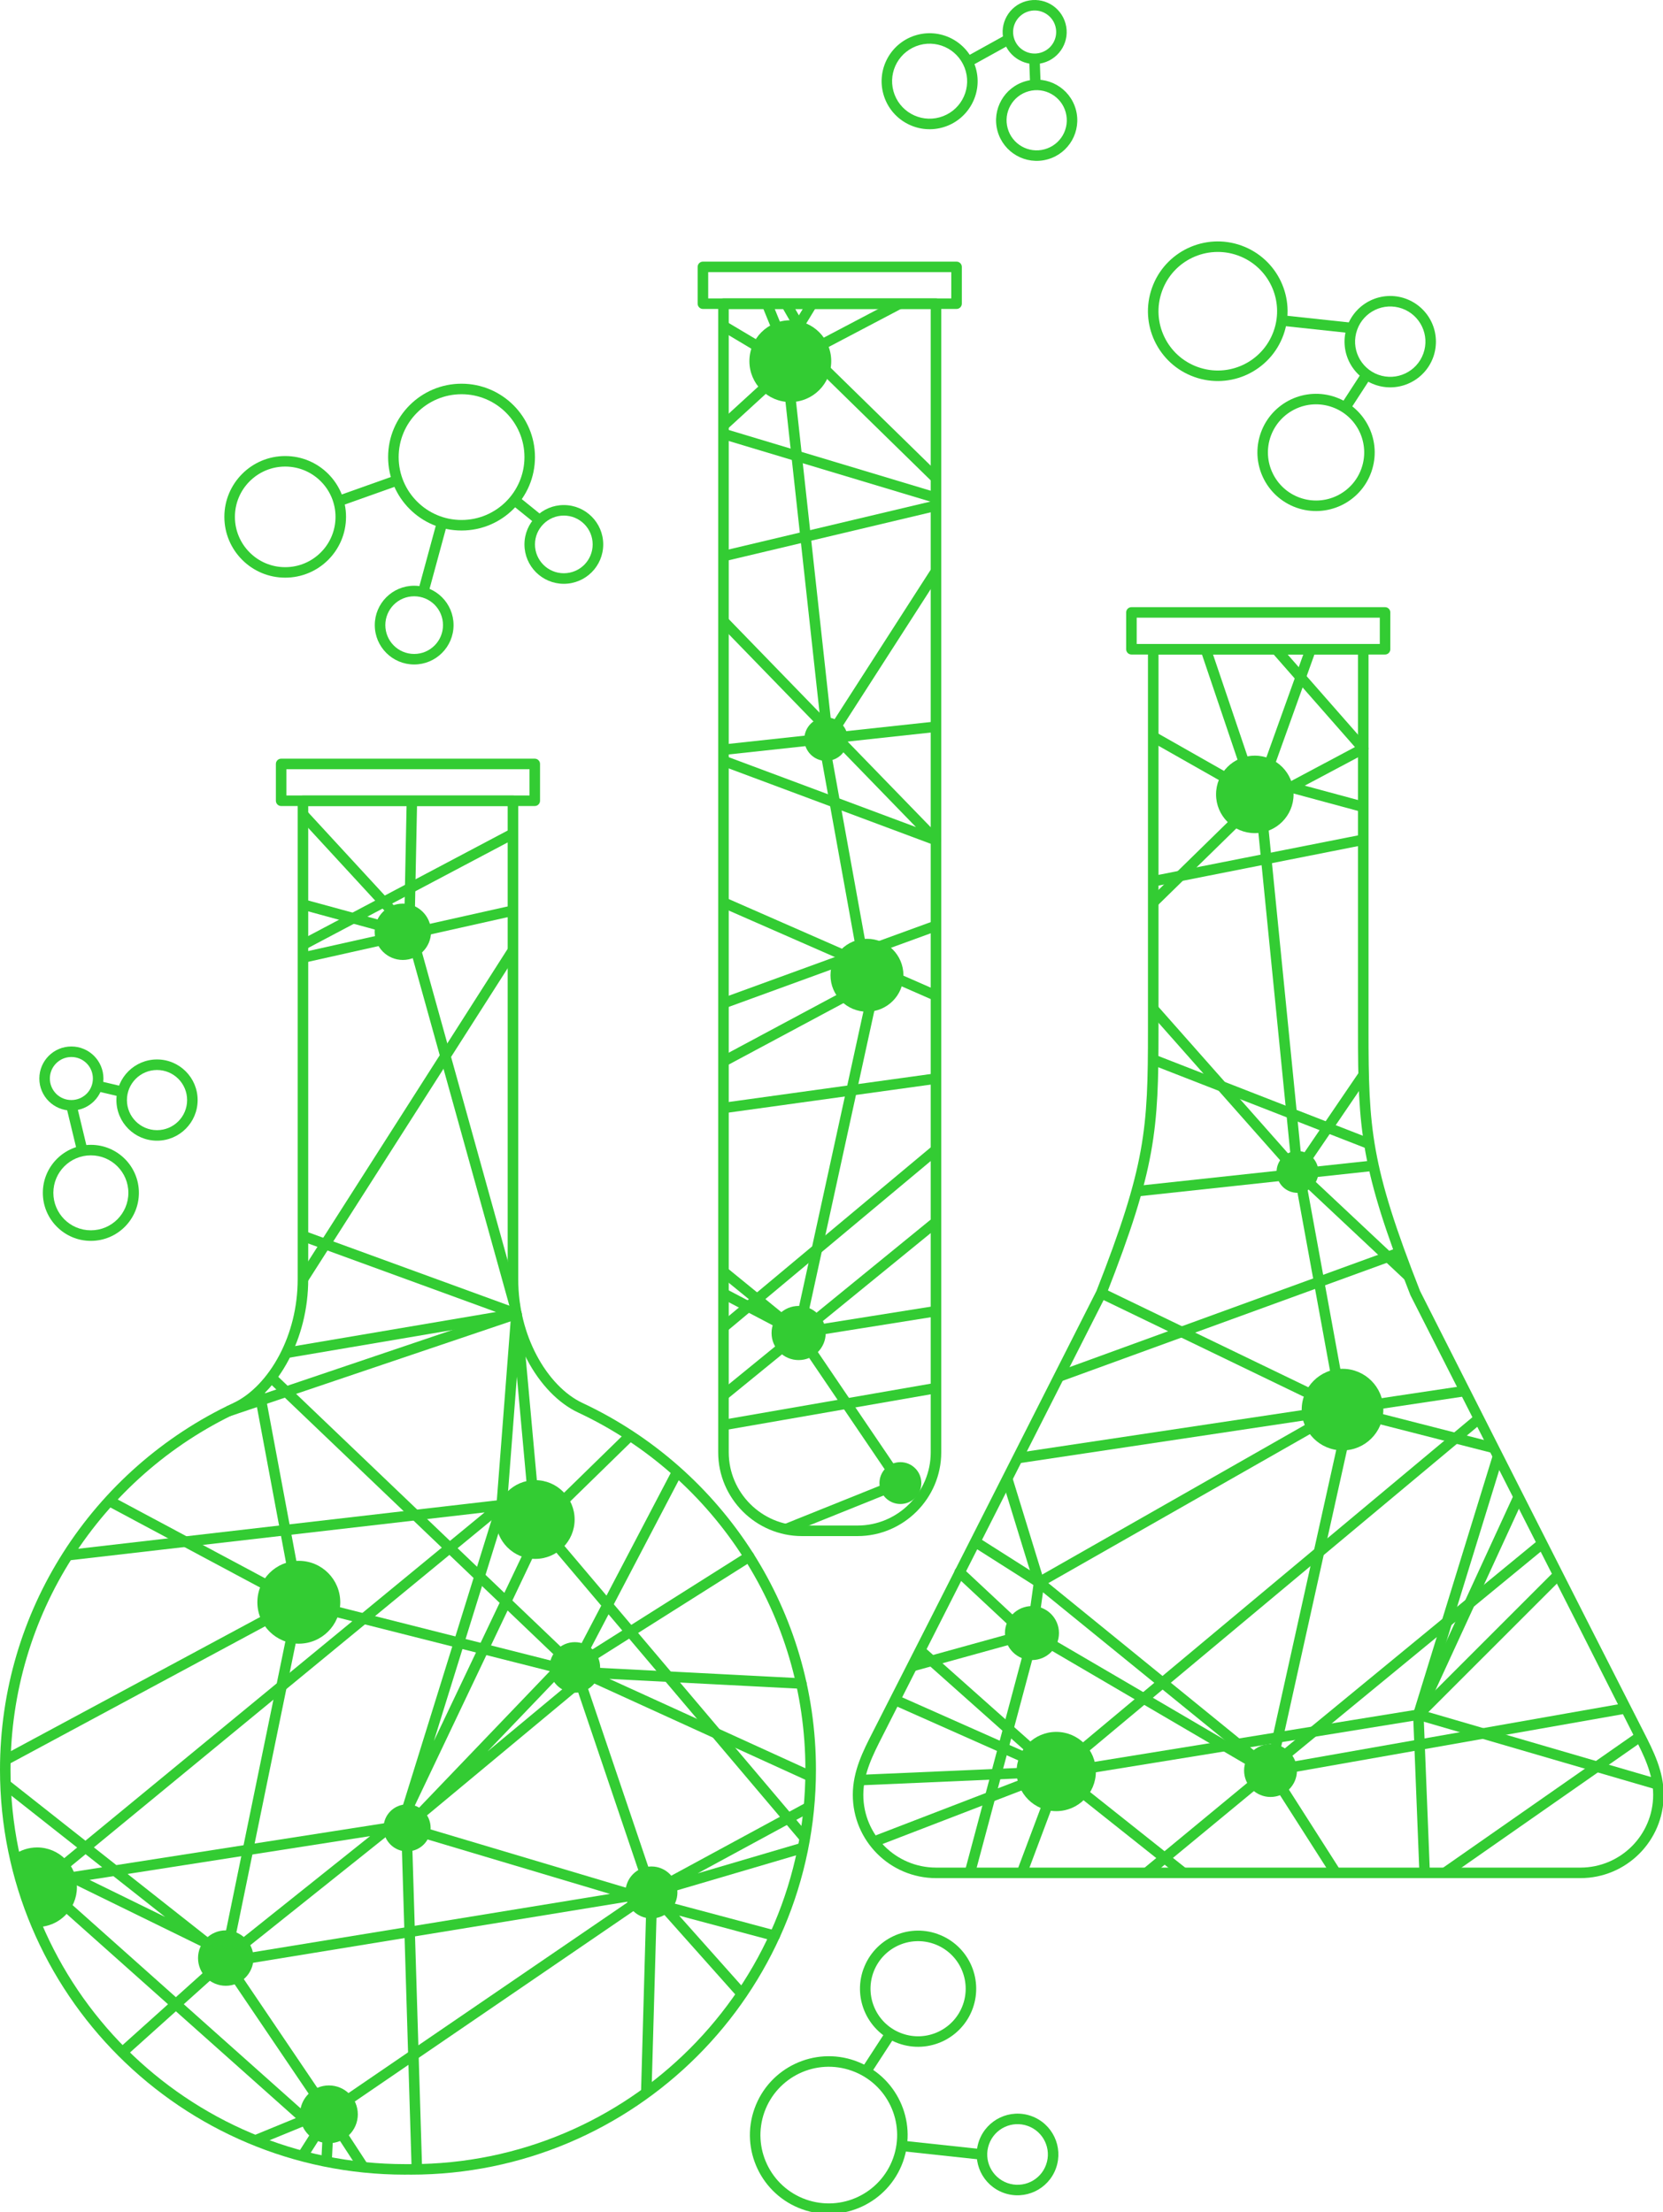 <svg width="509" height="677" viewBox="0 0 509 677" fill="none" xmlns="http://www.w3.org/2000/svg" xmlns:xlink="http://www.w3.org/1999/xlink">
	<desc>
			Created with Pixso.
	</desc>
	<defs>
		<clipPath id="clip22_385">
			<rect id="пробирки зеленые" width="509" height="677" fill="white" fill-opacity="0"/>
		</clipPath>
	</defs>
	<g clip-path="url(#clip22_385)">
		<path id="path" d="M27.81 350.37C31.87 350.37 35.54 352.01 38.21 354.67C40.87 357.33 42.51 361.01 42.51 365.06C42.51 369.12 40.86 372.79 38.21 375.45C35.54 378.12 31.87 379.76 27.81 379.76C23.75 379.76 20.08 378.12 17.42 375.45C14.75 372.79 13.11 369.12 13.11 365.06C13.11 361.01 14.75 357.34 17.42 354.67C20.07 352.01 23.75 350.37 27.81 350.37ZM35.93 356.95C33.85 354.87 30.98 353.59 27.81 353.59C24.64 353.59 21.77 354.87 19.69 356.95C17.62 359.02 16.33 361.89 16.33 365.06C16.33 368.23 17.62 371.09 19.69 373.17C21.77 375.25 24.64 376.53 27.81 376.53C30.98 376.53 33.85 375.25 35.93 373.17C38 371.09 39.29 368.23 39.29 365.06C39.29 361.89 38 359.02 35.93 356.95Z" fill="#33CC33" fill-opacity="1" fill-rule="nonzero"/>
		<path id="path" d="M48.06 324.24C51.49 324.24 54.6 325.63 56.85 327.88C59.1 330.13 60.49 333.24 60.49 336.67C60.49 340.1 59.1 343.21 56.85 345.46C54.6 347.71 51.49 349.1 48.06 349.1C44.63 349.1 41.52 347.71 39.27 345.46C37.02 343.21 35.63 340.1 35.63 336.67C35.63 333.24 37.02 330.13 39.27 327.88C41.52 325.63 44.63 324.24 48.06 324.24ZM54.57 330.16C52.91 328.5 50.6 327.47 48.06 327.47C45.52 327.47 43.21 328.5 41.55 330.16C39.88 331.83 38.85 334.13 38.85 336.67C38.85 339.22 39.88 341.52 41.55 343.18C43.21 344.85 45.52 345.88 48.06 345.88C50.6 345.88 52.91 344.85 54.57 343.18C56.24 341.52 57.27 339.22 57.27 336.67C57.27 334.13 56.24 331.83 54.57 330.16Z" fill="#33CC33" fill-opacity="1" fill-rule="nonzero"/>
		<path id="path" d="M21.85 320.27C24.55 320.27 27 321.37 28.78 323.14C30.55 324.92 31.66 327.37 31.66 330.08C31.66 332.78 30.56 335.23 28.78 337.01C27.01 338.78 24.55 339.88 21.85 339.88C19.14 339.88 16.69 338.78 14.91 337.01C13.14 335.24 12.04 332.78 12.04 330.08C12.04 327.37 13.14 324.92 14.91 323.14C16.68 321.37 19.14 320.27 21.85 320.27ZM26.51 325.42C25.31 324.23 23.67 323.49 21.85 323.49C20.03 323.49 18.38 324.23 17.19 325.42C16 326.61 15.26 328.26 15.26 330.08C15.26 331.9 16 333.54 17.18 334.74C18.37 335.93 20.02 336.66 21.85 336.66C23.67 336.66 25.31 335.93 26.51 334.74C27.7 333.55 28.43 331.9 28.43 330.08C28.43 328.26 27.7 326.61 26.51 325.42Z" fill="#33CC33" fill-opacity="1" fill-rule="nonzero"/>
		<path id="polygon" d="M23.41 337.9L26.77 351.87L23.65 352.61L20.28 338.64L23.41 337.9Z" fill="#33CC33" fill-opacity="1" fill-rule="nonzero"/>
		<path id="polygon" d="M30.1 330.76L37.9 332.6L37.16 335.73L29.37 333.89L30.1 330.76Z" fill="#33CC33" fill-opacity="1" fill-rule="nonzero"/>
		<path id="path" d="M298.69 20.94C299.78 24.85 299.17 28.83 297.31 32.1C295.46 35.37 292.36 37.94 288.45 39.02C284.54 40.1 280.56 39.49 277.29 37.64C274.01 35.79 271.45 32.68 270.37 28.77C269.29 24.87 269.9 20.89 271.75 17.62C273.6 14.35 276.71 11.78 280.62 10.7C284.53 9.62 288.51 10.23 291.78 12.08C295.05 13.94 297.61 17.03 298.69 20.94ZM294.52 30.51C295.97 27.96 296.44 24.86 295.6 21.8C294.75 18.75 292.75 16.31 290.19 14.86C287.64 13.42 284.53 12.94 281.48 13.78C278.43 14.63 275.99 16.63 274.54 19.18C273.09 21.74 272.62 24.85 273.46 27.9C274.3 30.95 276.31 33.38 278.86 34.83C281.42 36.28 284.53 36.75 287.58 35.91C290.64 35.06 293.07 33.07 294.52 30.51Z" fill="#33CC33" fill-opacity="1" fill-rule="nonzero"/>
		<path id="path" d="M329.28 33.5C330.19 36.8 329.68 40.17 328.11 42.94C326.54 45.7 323.92 47.87 320.61 48.78C317.3 49.7 313.93 49.18 311.17 47.62C308.4 46.05 306.24 43.43 305.32 40.12C304.4 36.81 304.92 33.44 306.49 30.68C308.05 27.92 310.68 25.75 313.99 24.83C317.29 23.92 320.66 24.43 323.43 26C326.2 27.57 328.36 30.19 329.28 33.5ZM325.32 41.35C326.48 39.3 326.86 36.81 326.18 34.35C325.5 31.9 323.9 29.96 321.84 28.79C319.79 27.63 317.3 27.25 314.84 27.93C312.39 28.61 310.45 30.21 309.28 32.27C308.12 34.31 307.74 36.81 308.42 39.26C309.09 41.71 310.7 43.65 312.75 44.82C314.8 45.98 317.3 46.36 319.75 45.68C322.2 45 324.15 43.4 325.32 41.35Z" fill="#33CC33" fill-opacity="1" fill-rule="nonzero"/>
		<path id="path" d="M326.13 7.2C326.85 9.81 326.44 12.46 325.21 14.63C323.97 16.81 321.9 18.52 319.29 19.24C316.68 19.97 314.03 19.56 311.85 18.32C309.66 17.08 307.95 15.02 307.23 12.41C306.51 9.8 306.92 7.14 308.16 4.96C309.39 2.78 311.46 1.08 314.07 0.35C316.68 -0.36 319.34 0.04 321.52 1.27C323.7 2.51 325.41 4.6 326.13 7.2ZM322.41 13.05C323.23 11.61 323.5 9.87 323.06 8.16C323.04 8.08 323.02 8.01 323 7.93C322.5 6.23 321.36 4.88 319.93 4.07C318.49 3.25 316.75 2.98 315.03 3.42C314.96 3.44 314.89 3.47 314.81 3.48C313.11 3.98 311.76 5.12 310.94 6.55C310.11 8.01 309.84 9.8 310.32 11.55C310.81 13.31 311.96 14.7 313.43 15.53C314.89 16.36 316.68 16.64 318.43 16.15C320.19 15.66 321.58 14.52 322.41 13.05Z" fill="#33CC33" fill-opacity="1" fill-rule="nonzero"/>
		<path id="polygon" d="M309.56 13.38L296.98 20.34L295.42 17.54L307.99 10.58L309.56 13.38Z" fill="#33CC33" fill-opacity="1" fill-rule="nonzero"/>
		<path id="polygon" d="M318.22 17.94L318.52 25.94L315.3 26.05L315 18.05L318.22 17.94Z" fill="#33CC33" fill-opacity="1" fill-rule="nonzero"/>
		<path id="path" d="M392.84 102.47C390.85 108.01 386.8 112.22 381.87 114.56C376.92 116.9 371.09 117.35 365.53 115.36C359.98 113.38 355.75 109.32 353.41 104.38C351.07 99.44 350.62 93.61 352.61 88.06C354.59 82.5 358.65 78.28 363.59 75.94C368.53 73.61 374.37 73.15 379.93 75.14C385.47 77.13 389.71 81.18 392.04 86.12C394.38 91.06 394.83 96.92 392.84 102.47ZM380.5 111.65C384.69 109.67 388.13 106.08 389.82 101.36C391.51 96.65 391.13 91.69 389.14 87.49C387.16 83.3 383.57 79.86 378.85 78.17C374.13 76.48 369.17 76.87 364.97 78.85C360.78 80.83 357.33 84.42 355.65 89.14C353.96 93.86 354.34 98.82 356.33 103.01C358.31 107.21 361.91 110.65 366.62 112.33C371.34 114.02 376.3 113.64 380.5 111.65Z" fill="#33CC33" fill-opacity="1" fill-rule="nonzero"/>
		<path id="path" d="M419.68 144.58C418 149.21 414.61 152.73 410.48 154.68C406.33 156.64 401.43 157.02 396.77 155.36C392.11 153.69 388.55 150.29 386.59 146.14C384.62 141.99 384.24 137.09 385.91 132.43C387.58 127.77 390.98 124.22 395.13 122.25C399.27 120.3 404.13 119.91 408.78 121.55L408.92 121.6C413.55 123.28 417.07 126.67 419.03 130.8C420.99 134.93 421.37 139.8 419.73 144.44L419.68 144.58ZM409.11 151.77C412.52 150.16 415.31 147.26 416.68 143.43C418.05 139.6 417.74 135.57 416.13 132.17C414.52 128.77 411.61 125.98 407.78 124.61C403.95 123.24 399.92 123.54 396.51 125.16C393.11 126.77 390.32 129.68 388.94 133.5C387.57 137.33 387.88 141.35 389.5 144.76C391.11 148.16 394.02 150.95 397.85 152.32C401.68 153.69 405.7 153.38 409.11 151.77Z" fill="#33CC33" fill-opacity="1" fill-rule="nonzero"/>
		<path id="path" d="M438.68 109.3C437.37 112.92 434.73 115.67 431.49 117.2C428.26 118.73 424.44 119.03 420.81 117.73C417.19 116.43 414.4 113.77 412.87 110.54C411.34 107.31 411.05 103.49 412.34 99.86C413.65 96.24 416.3 93.46 419.53 91.93C422.77 90.4 426.59 90.1 430.22 91.4C433.84 92.7 436.63 95.36 438.16 98.59C439.69 101.83 439.97 105.67 438.68 109.3ZM430.12 114.29C432.61 113.11 434.65 110.99 435.65 108.19C436.66 105.39 436.43 102.45 435.25 99.96C434.07 97.48 431.95 95.43 429.15 94.43C426.34 93.43 423.4 93.65 420.91 94.83C418.43 96.01 416.38 98.14 415.39 100.94C414.38 103.74 414.61 106.68 415.79 109.17C416.97 111.65 419.09 113.69 421.89 114.7C424.7 115.7 427.63 115.47 430.12 114.29Z" fill="#33CC33" fill-opacity="1" fill-rule="nonzero"/>
		<path id="polygon" d="M413.69 102L392.12 99.68L392.46 96.48L414.03 98.8L413.69 102Z" fill="#33CC33" fill-opacity="1" fill-rule="nonzero"/>
		<path id="polygon" d="M419.66 115.5L413.07 125.65L410.38 123.9L416.97 113.75L419.66 115.5Z" fill="#33CC33" fill-opacity="1" fill-rule="nonzero"/>
		<path id="path" d="M230.94 645.31C233.18 639.03 237.76 634.26 243.35 631.62C248.91 628.99 255.47 628.47 261.72 630.68L261.87 630.74C268.11 632.99 272.85 637.55 275.48 643.11C278.12 648.67 278.63 655.23 276.42 661.48L276.37 661.63C274.11 667.86 269.55 672.6 263.99 675.23C258.4 677.88 251.81 678.39 245.54 676.14C239.27 673.9 234.49 669.32 231.85 663.74C229.21 658.16 228.69 651.58 230.94 645.31ZM244.72 634.53C239.89 636.82 235.92 640.95 233.97 646.39C232.03 651.83 232.47 657.54 234.76 662.37C237.05 667.21 241.18 671.17 246.62 673.12C252.06 675.06 257.78 674.62 262.62 672.33C267.45 670.04 271.42 665.91 273.37 660.47C275.31 655.03 274.87 649.32 272.58 644.49C270.29 639.65 266.16 635.69 260.72 633.75C255.28 631.8 249.56 632.24 244.72 634.53Z" fill="#33CC33" fill-opacity="1" fill-rule="nonzero"/>
		<path id="path" d="M264.23 602.72L264.29 602.58C265.95 598 269.31 594.5 273.4 592.57C277.5 590.63 282.32 590.25 286.92 591.87L287.07 591.93C291.65 593.59 295.14 596.94 297.08 601.03C299.02 605.15 299.4 610 297.75 614.62C296.1 619.23 292.72 622.75 288.61 624.7C284.5 626.64 279.64 627.02 275.01 625.37C270.4 623.71 266.88 620.34 264.93 616.23C262.99 612.14 262.61 607.32 264.23 602.72ZM274.77 595.48C271.41 597.07 268.65 599.94 267.29 603.73C265.94 607.52 266.25 611.5 267.84 614.86C269.43 618.23 272.31 620.99 276.1 622.34C279.88 623.7 283.86 623.39 287.23 621.8C290.6 620.2 293.36 617.33 294.72 613.54C296.07 609.76 295.76 605.78 294.17 602.41C292.58 599.05 289.7 596.29 285.91 594.93C282.12 593.58 278.14 593.89 274.77 595.48Z" fill="#33CC33" fill-opacity="1" fill-rule="nonzero"/>
		<path id="path" d="M299.67 655.16C300.84 651.91 303.2 649.44 306.1 648.07C308.99 646.7 312.41 646.44 315.65 647.6C318.9 648.76 321.37 651.13 322.74 654.02C324.11 656.91 324.37 660.33 323.21 663.57C322.05 666.82 319.68 669.29 316.79 670.66C313.89 672.02 310.48 672.29 307.23 671.13C303.99 669.97 301.51 667.6 300.14 664.71C298.78 661.81 298.51 658.4 299.67 655.16ZM307.47 650.98C305.33 651.99 303.57 653.83 302.71 656.24C301.84 658.65 302.04 661.19 303.06 663.33C304.07 665.47 305.91 667.23 308.32 668.1C310.74 668.96 313.27 668.76 315.42 667.75C317.56 666.73 319.32 664.9 320.18 662.49C321.05 660.07 320.85 657.54 319.83 655.39C318.82 653.25 316.98 651.49 314.57 650.63C312.16 649.76 309.62 649.96 307.47 650.98Z" fill="#33CC33" fill-opacity="1" fill-rule="nonzero"/>
		<path id="polygon" d="M276.13 655.13L300.72 657.77L300.38 660.97L275.79 658.32L276.13 655.13Z" fill="#33CC33" fill-opacity="1" fill-rule="nonzero"/>
		<path id="polygon" d="M263.69 633.11L271.2 621.55L273.9 623.29L266.38 634.86L263.69 633.11Z" fill="#33CC33" fill-opacity="1" fill-rule="nonzero"/>
		<path id="path" d="M87.29 139.57C92.44 139.57 97.09 141.65 100.46 145.02C103.83 148.39 105.91 153.05 105.91 158.18C105.91 163.32 103.83 167.97 100.46 171.34C97.09 174.71 92.43 176.79 87.29 176.79C82.15 176.79 77.5 174.71 74.13 171.34C70.76 167.97 68.67 163.32 68.67 158.18C68.67 153.04 70.76 148.39 74.13 145.02C77.5 141.65 82.15 139.57 87.29 139.57ZM98.18 147.3C95.4 144.52 91.55 142.79 87.29 142.79C83.04 142.79 79.19 144.52 76.41 147.3C73.62 150.08 71.9 153.93 71.9 158.19C71.9 162.44 73.62 166.28 76.41 169.07C79.19 171.86 83.04 173.58 87.29 173.58C91.55 173.58 95.39 171.86 98.18 169.07C100.97 166.29 102.69 162.44 102.69 158.19C102.69 153.93 100.97 150.09 98.18 147.3Z" fill="#33CC33" fill-opacity="1" fill-rule="nonzero"/>
		<path id="path" d="M126.77 179.26C130.09 179.26 133.11 180.61 135.29 182.79C137.47 184.97 138.82 187.99 138.82 191.31C138.82 194.64 137.47 197.65 135.29 199.83C133.11 202.01 130.09 203.36 126.77 203.36C123.44 203.36 120.42 202.01 118.24 199.83C116.06 197.65 114.71 194.64 114.71 191.31C114.71 187.99 116.06 184.97 118.24 182.79C120.42 180.61 123.44 179.26 126.77 179.26ZM133.01 185.07C131.41 183.48 129.2 182.49 126.77 182.49C124.33 182.49 122.12 183.48 120.52 185.07C118.93 186.67 117.94 188.88 117.94 191.31C117.94 193.75 118.93 195.96 120.52 197.55C122.12 199.15 124.33 200.14 126.77 200.14C129.21 200.14 131.41 199.15 133.01 197.55C134.61 195.96 135.59 193.75 135.59 191.31C135.59 188.88 134.61 186.67 133.01 185.07Z" fill="#33CC33" fill-opacity="1" fill-rule="nonzero"/>
		<path id="path" d="M172.57 154.57C175.9 154.57 178.91 155.92 181.1 158.1C183.28 160.28 184.63 163.29 184.63 166.62C184.63 169.95 183.28 172.96 181.1 175.14C178.91 177.32 175.9 178.67 172.57 178.67C169.25 178.67 166.23 177.32 164.05 175.14C161.87 172.96 160.52 169.94 160.52 166.62C160.52 163.29 161.87 160.28 164.05 158.1C166.23 155.92 169.25 154.57 172.57 154.57ZM178.82 160.38C177.22 158.78 175.01 157.79 172.57 157.79C170.14 157.79 167.92 158.78 166.33 160.38C164.73 161.97 163.74 164.18 163.74 166.62C163.74 169.05 164.73 171.26 166.33 172.86C167.92 174.45 170.14 175.44 172.57 175.44C175.01 175.44 177.22 174.45 178.82 172.86C180.41 171.26 181.4 169.05 181.4 166.62C181.4 164.18 180.41 161.97 178.82 160.38Z" fill="#33CC33" fill-opacity="1" fill-rule="nonzero"/>
		<path id="path" d="M141.27 117.43C147.47 117.43 153.09 119.95 157.16 124.01C161.23 128.08 163.74 133.69 163.74 139.89C163.74 146.1 161.23 151.72 157.16 155.78C153.09 159.85 147.47 162.36 141.27 162.36C135.06 162.36 129.44 159.85 125.38 155.78C121.31 151.72 118.79 146.1 118.79 139.89C118.79 133.69 121.31 128.08 125.38 124.01C129.44 119.95 135.06 117.43 141.27 117.43ZM154.88 126.29C151.4 122.81 146.58 120.65 141.27 120.65C135.95 120.65 131.14 122.81 127.66 126.29C124.17 129.77 122.02 134.58 122.02 139.89C122.02 145.21 124.17 150.02 127.66 153.5C131.14 156.98 135.95 159.14 141.27 159.14C146.58 159.14 151.4 156.98 154.88 153.5C158.36 150.02 160.52 145.21 160.52 139.89C160.52 134.58 158.36 129.77 154.88 126.29Z" fill="#33CC33" fill-opacity="1" fill-rule="nonzero"/>
		<path id="polygon" d="M122.18 148.49L104.15 154.9L103.08 151.87L121.11 145.46L122.18 148.49Z" fill="#33CC33" fill-opacity="1" fill-rule="nonzero"/>
		<path id="polygon" d="M136.88 160.31L131.08 181.66L127.97 180.82L133.77 159.47L136.88 160.31Z" fill="#33CC33" fill-opacity="1" fill-rule="nonzero"/>
		<path id="polygon" d="M158.49 151.77L166.19 158L164.16 160.5L156.46 154.28L158.49 151.77Z" fill="#33CC33" fill-opacity="1" fill-rule="nonzero"/>
		<path id="path" d="M124.87 665.52L124.5 665.53C124.15 665.53 124.13 665.54 123.96 665.54C89.73 665.54 58.74 651.68 36.3 629.25C13.87 606.83 0 575.85 0 541.63C0 517.21 7.07 494.43 19.28 475.24C31.89 455.42 49.99 439.43 71.43 429.38C76.78 426.88 81.89 421.63 85.57 414.6C88.96 408.13 91.11 400.18 91.11 391.5L91.11 245.07C91.11 244.18 91.84 243.46 92.73 243.46L157 243.46C157.89 243.46 158.62 244.18 158.62 245.07L158.62 391.5C158.62 400.18 160.77 408.13 164.16 414.6C167.84 421.63 172.95 426.88 178.3 429.38C199.74 439.43 217.84 455.42 230.45 475.24C242.66 494.43 249.74 517.21 249.74 541.63C249.74 575.85 235.86 606.83 213.43 629.25C190.99 651.67 160 665.54 125.77 665.54C125.6 665.54 125.58 665.54 125.23 665.53L124.87 665.52ZM124.46 662.32C124.89 662.31 125.33 662.32 125.76 662.32C159.11 662.32 189.29 648.81 211.14 626.97C232.99 605.13 246.51 574.96 246.51 541.63C246.51 517.83 239.62 495.64 227.72 476.96C215.43 457.64 197.81 442.06 176.93 432.29C170.97 429.49 165.32 423.73 161.31 416.08C157.69 409.17 155.39 400.7 155.39 391.49L155.39 246.67L94.34 246.67L94.34 391.49C94.34 400.7 92.03 409.17 88.41 416.08C84.4 423.73 78.76 429.49 72.79 432.29C51.91 442.06 34.29 457.64 22 476.96C10.11 495.64 3.22 517.83 3.22 541.63C3.22 574.96 16.74 605.13 38.59 626.97C60.44 648.81 90.62 662.32 123.97 662.32L124.46 662.32Z" fill="#33CC33" fill-opacity="1" fill-rule="nonzero"/>
		<path id="path" d="M11.45 589.75C8.42 582.68 6.04 575.27 4.38 567.59C6.36 566.21 8.76 565.4 11.36 565.4C18.09 565.4 23.54 570.85 23.54 577.57C23.54 584.26 18.13 589.7 11.45 589.75Z" fill="#33CC33" fill-opacity="1" fill-rule="evenodd"/>
		<path id="path" d="M86.05 232.19L163.68 232.19C164.57 232.19 165.29 232.91 165.29 233.8L165.29 245.07C165.29 245.95 164.57 246.68 163.68 246.68L86.05 246.68C85.16 246.68 84.44 245.95 84.44 245.07L84.44 233.8C84.44 232.91 85.16 232.19 86.05 232.19ZM162.07 235.41L87.66 235.41L87.66 243.45L162.07 243.45L162.07 235.41Z" fill="#33CC33" fill-opacity="1" fill-rule="nonzero"/>
		<ellipse id="circle" cx="91.459" cy="490.361" rx="12.684" ry="12.678" fill="#33CC33" fill-opacity="1"/>
		<ellipse id="circle" cx="163.822" cy="465.043" rx="12.056" ry="12.05" fill="#33CC33" fill-opacity="1"/>
		<ellipse id="circle" cx="175.941" cy="510.311" rx="7.742" ry="7.739" fill="#33CC33" fill-opacity="1"/>
		<ellipse id="circle" cx="124.595" cy="559.41" rx="7.207" ry="7.203" fill="#33CC33" fill-opacity="1"/>
		<ellipse id="circle" cx="199.385" cy="579.174" rx="7.954" ry="7.95" fill="#33CC33" fill-opacity="1"/>
		<ellipse id="circle" cx="69.097" cy="599.257" rx="8.484" ry="8.48" fill="#33CC33" fill-opacity="1"/>
		<ellipse id="circle" cx="100.67" cy="647.079" rx="8.848" ry="8.844" fill="#33CC33" fill-opacity="1"/>
		<ellipse id="circle" cx="123.302" cy="285.168" rx="8.627" ry="8.623" fill="#33CC33" fill-opacity="1"/>
		<path id="polygon" d="M93.91 248.17L120.9 277.46L118.53 279.64L91.54 250.34L93.91 248.17Z" fill="#33CC33" fill-opacity="1" fill-rule="nonzero"/>
		<path id="path" d="M127.67 245.09L126.9 283.34L159.23 399.59L156.14 400.44L123.75 283.97C123.71 283.82 123.69 283.67 123.7 283.51L124.47 245.03L127.67 245.09Z" fill="#33CC33" fill-opacity="1" fill-rule="nonzero"/>
		<path id="polygon" d="M157.75 256.57L93.48 290.56L91.98 287.72L156.25 253.72L157.75 256.57Z" fill="#33CC33" fill-opacity="1" fill-rule="nonzero"/>
		<path id="polygon" d="M93.15 275.27L116.46 281.63L115.61 284.73L92.3 278.36L93.15 275.27Z" fill="#33CC33" fill-opacity="1" fill-rule="nonzero"/>
		<path id="polygon" d="M92.38 291.5L156.66 277.12L157.35 280.25L93.08 294.64L92.38 291.5Z" fill="#33CC33" fill-opacity="1" fill-rule="nonzero"/>
		<path id="polygon" d="M158.35 291.69L94.08 392.35L91.38 390.63L155.65 289.97L158.35 291.69Z" fill="#33CC33" fill-opacity="1" fill-rule="nonzero"/>
		<path id="path" d="M93.28 376.75L158.62 400.59C159.45 400.89 159.88 401.81 159.58 402.64C159.41 403.12 159.03 403.46 158.58 403.62L70.41 433.42L69.38 430.38L153.22 402.04L92.18 379.77L93.28 376.75Z" fill="#33CC33" fill-opacity="1" fill-rule="nonzero"/>
		<path id="path" d="M87.39 412.45L157.8 400.51C158.68 400.36 159.51 400.96 159.66 401.83C159.68 401.96 159.68 402.09 159.68 402.22L155.17 460.75L151.96 460.51L156.31 404.02L87.92 415.62L87.39 412.45Z" fill="#33CC33" fill-opacity="1" fill-rule="nonzero"/>
		<path id="polygon" d="M159.67 401.96L164.39 453.78L161.19 454.07L156.47 402.25L159.67 401.96Z" fill="#33CC33" fill-opacity="1" fill-rule="nonzero"/>
		<path id="path" d="M18.96 569.25L148.33 462.86L20.9 477.57L20.54 474.38L153.38 459.03C153.9 458.98 154.44 459.18 154.8 459.61C155.37 460.29 155.27 461.31 154.58 461.87L21.01 571.73L18.96 569.25Z" fill="#33CC33" fill-opacity="1" fill-rule="nonzero"/>
		<path id="polygon" d="M34.2 457.94L82.36 483.68L80.85 486.52L32.69 460.77L34.2 457.94Z" fill="#33CC33" fill-opacity="1" fill-rule="nonzero"/>
		<path id="polygon" d="M80.94 425.42L90.97 479.09L87.81 479.68L77.78 426.01L80.94 425.42Z" fill="#33CC33" fill-opacity="1" fill-rule="nonzero"/>
		<path id="polygon" d="M0.88 537.24L80.85 494.22L82.38 497.05L2.4 540.07L0.88 537.24Z" fill="#33CC33" fill-opacity="1" fill-rule="nonzero"/>
		<path id="path" d="M2.68 544.83L35.61 570.8L118.76 557.82C119.64 557.68 120.46 558.28 120.6 559.16C120.69 559.75 120.44 560.31 120.01 560.66L75.83 595.94L73.83 593.43L113.28 561.93L39.05 573.52L64.33 593.46C65.02 594.01 65.14 595.02 64.59 595.72C64.11 596.32 63.29 596.49 62.63 596.16L21.4 575.98C20.6 575.59 20.27 574.63 20.66 573.84C20.9 573.34 21.36 573.04 21.86 572.96L31.28 571.48L0.69 547.35L2.68 544.83ZM50.54 586.67L34.72 574.19L27.39 575.33L50.54 586.67Z" fill="#33CC33" fill-opacity="1" fill-rule="nonzero"/>
		<path id="polygon" d="M64.93 605.58L38.52 629.3L36.37 626.91L62.78 603.19L64.93 605.58Z" fill="#33CC33" fill-opacity="1" fill-rule="nonzero"/>
		<path id="path" d="M21.7 582.59L94.59 647.55C95.26 648.13 95.32 649.15 94.73 649.82C94.53 650.03 94.29 650.19 94.04 650.28L78.75 656.55L77.53 653.58L90.54 648.24L19.56 585L21.7 582.59Z" fill="#33CC33" fill-opacity="1" fill-rule="nonzero"/>
		<path id="path" d="M91.19 659L99.31 646.22C99.78 645.47 100.77 645.24 101.53 645.72C102.03 646.04 102.3 646.59 102.27 647.15L101.55 661.65L98.34 661.5L98.76 653.08L93.91 660.72L91.19 659Z" fill="#33CC33" fill-opacity="1" fill-rule="nonzero"/>
		<path id="polygon" d="M102.01 646.2L112.58 662.4L109.89 664.15L99.32 647.95L102.01 646.2Z" fill="#33CC33" fill-opacity="1" fill-rule="nonzero"/>
		<path id="polygon" d="M73.99 604.76L97.89 640.1L95.23 641.89L71.32 606.56L73.99 604.76Z" fill="#33CC33" fill-opacity="1" fill-rule="nonzero"/>
		<path id="polygon" d="M105.59 641.3L193.86 580.99L195.68 583.64L107.41 643.96L105.59 641.3Z" fill="#33CC33" fill-opacity="1" fill-rule="nonzero"/>
		<path id="polygon" d="M200.99 584.79L199.41 640.54L196.2 640.45L197.77 584.7L200.99 584.79Z" fill="#33CC33" fill-opacity="1" fill-rule="nonzero"/>
		<path id="path" d="M225.86 611.31L201.89 584.4C201.3 583.74 201.36 582.72 202.02 582.13C202.45 581.75 203.02 581.64 203.53 581.79L237.52 590.87C238.38 591.1 238.89 591.98 238.66 592.84C238.47 593.56 237.81 594.03 237.1 594.03C236.97 594.03 236.83 594.01 236.69 593.98L207.87 586.27L228.27 609.17L225.86 611.31Z" fill="#33CC33" fill-opacity="1" fill-rule="nonzero"/>
		<path id="path" d="M248.36 554.45L213.54 573.33L245.34 563.97L246.25 567.05L199.94 580.68C199.2 580.96 198.35 580.65 197.97 579.94C197.54 579.16 197.83 578.18 198.61 577.76L246.83 551.62L248.36 554.45Z" fill="#33CC33" fill-opacity="1" fill-rule="nonzero"/>
		<path id="path" d="M76.17 597.67L186.71 579.62L129.47 562.54L130.39 559.46L194.33 578.53C194.9 578.7 195.36 579.19 195.46 579.81C195.6 580.69 195 581.51 194.13 581.65L76.68 600.83L76.17 597.67Z" fill="#33CC33" fill-opacity="1" fill-rule="nonzero"/>
		<path id="path" d="M171.64 512.61L149.22 536.02L174.91 514.66L176.96 517.12L129.54 556.55C128.92 557.13 127.95 557.13 127.33 556.53C126.69 555.92 126.67 554.9 127.29 554.26L169.32 510.39L171.64 512.61Z" fill="#33CC33" fill-opacity="1" fill-rule="nonzero"/>
		<path id="polygon" d="M179.38 515.03L199.12 573.37L196.07 574.4L176.33 516.07L179.38 515.03Z" fill="#33CC33" fill-opacity="1" fill-rule="nonzero"/>
		<path id="path" d="M247.44 545.12L177.5 513.22C176.7 512.86 176.34 511.9 176.71 511.1C176.99 510.48 177.61 510.13 178.25 510.16L245.34 513.63C246.08 513.67 246.68 514.2 246.83 514.89L246.87 515.08C246.88 515.15 246.87 515.24 246.86 515.32C246.82 516.2 246.06 516.88 245.18 516.84L186.51 513.81L248.77 542.2L247.44 545.12Z" fill="#33CC33" fill-opacity="1" fill-rule="nonzero"/>
		<path id="polygon" d="M245.11 563.58L169.8 474.6L172.25 472.52L247.57 561.5L245.11 563.58Z" fill="#33CC33" fill-opacity="1" fill-rule="nonzero"/>
		<path id="polygon" d="M90.78 501.61L72.15 592.39L69 591.75L87.63 500.96L90.78 501.61Z" fill="#33CC33" fill-opacity="1" fill-rule="nonzero"/>
		<path id="polygon" d="M126.19 564.94L129.2 663.87L125.99 663.96L122.98 565.03L126.19 564.94Z" fill="#33CC33" fill-opacity="1" fill-rule="nonzero"/>
		<path id="path" d="M155.09 461.11L132.8 532.82L160.17 475.3L163.08 476.67L126.04 554.51C125.71 555.23 124.89 555.6 124.12 555.36C123.27 555.1 122.79 554.21 123.05 553.36L152.02 460.17L155.09 461.11Z" fill="#33CC33" fill-opacity="1" fill-rule="nonzero"/>
		<path id="polygon" d="M84.15 420.4L173.01 505.29L170.79 507.62L81.93 422.73L84.15 420.4Z" fill="#33CC33" fill-opacity="1" fill-rule="nonzero"/>
		<path id="polygon" d="M169.97 511.87L101.88 494.66L102.67 491.54L170.75 508.75L169.97 511.87Z" fill="#33CC33" fill-opacity="1" fill-rule="nonzero"/>
		<path id="polygon" d="M193.98 440.51L174.14 459.88L171.9 457.57L191.74 438.2L193.98 440.51Z" fill="#33CC33" fill-opacity="1" fill-rule="nonzero"/>
		<path id="polygon" d="M208.71 451.18L179.95 506.1L177.1 504.62L205.87 449.69L208.71 451.18Z" fill="#33CC33" fill-opacity="1" fill-rule="nonzero"/>
		<path id="path" d="M179.7 505.82L228.42 475.05C229.02 474.67 229.79 474.74 230.3 475.17L230.37 475.12L230.64 475.55C231.11 476.3 230.89 477.29 230.13 477.77L181.41 508.54L179.7 505.82Z" fill="#33CC33" fill-opacity="1" fill-rule="nonzero"/>
		<path id="path" d="M286.52 574.79C279.48 574.79 273.1 571.94 268.49 567.33C263.87 562.71 261.02 556.34 261.02 549.3C261.02 542.06 264.15 535.91 267.16 530.03C290.07 485.11 312.78 440.07 335.59 395.1C343.14 375.87 347.09 363.43 349.14 352.08C351.19 340.75 351.36 330.37 351.36 315.29L351.36 198.7C351.36 197.81 352.09 197.09 352.97 197.09L417.26 197.09C418.15 197.09 418.87 197.81 418.87 198.7L418.87 315.29C418.87 330.37 419.04 340.75 421.09 352.08C423.14 363.43 427.09 375.87 434.64 395.1C457.45 440.07 480.16 485.11 503.08 530.03C506.07 535.91 509.21 542.06 509.21 549.3C509.21 556.34 506.36 562.71 501.74 567.33C497.13 571.94 490.75 574.79 483.71 574.79L286.52 574.79ZM270.76 565.05C274.79 569.07 280.36 571.57 286.52 571.57L483.71 571.57C489.86 571.57 495.43 569.07 499.46 565.05C503.49 561.02 505.99 555.45 505.99 549.3C505.99 542.82 503.04 537.03 500.21 531.48C477.52 486.44 454.57 441.5 431.76 396.52C431.72 396.46 431.69 396.4 431.67 396.33C424.03 376.88 420.03 364.26 417.93 352.65C415.82 341 415.64 330.51 415.64 315.29L415.64 200.31L354.59 200.31L354.59 315.29C354.59 330.51 354.4 341 352.3 352.65C350.2 364.26 346.2 376.88 338.57 396.33L338.5 396.47L270.02 531.49C267.2 537.03 264.24 542.82 264.24 549.3C264.24 555.45 266.73 561.02 270.76 565.05Z" fill="#33CC33" fill-opacity="1" fill-rule="nonzero"/>
		<path id="path" d="M346.3 185.82L423.93 185.82C424.82 185.82 425.54 186.54 425.54 187.43L425.54 198.7C425.54 199.59 424.82 200.31 423.93 200.31L346.3 200.31C345.41 200.31 344.69 199.59 344.69 198.7L344.69 187.43C344.69 186.54 345.41 185.82 346.3 185.82ZM422.32 189.04L347.91 189.04L347.91 197.09L422.32 197.09L422.32 189.04Z" fill="#33CC33" fill-opacity="1" fill-rule="nonzero"/>
		<ellipse id="circle" cx="384.066" cy="243.12" rx="11.864" ry="11.858" fill="#33CC33" fill-opacity="1"/>
		<ellipse id="circle" cx="397.129" cy="358.665" rx="6.082" ry="6.079" fill="#33CC33" fill-opacity="1"/>
		<path id="path" d="M397.12 352.26C398.89 352.26 400.49 352.98 401.65 354.14C402.8 355.29 403.53 356.91 403.53 358.66C403.53 360.43 402.81 362.03 401.65 363.19C400.49 364.35 398.9 365.06 397.12 365.06C395.36 365.06 393.75 364.35 392.59 363.19C391.45 362.03 390.72 360.42 390.72 358.67C390.72 356.9 391.44 355.3 392.59 354.14C393.75 352.98 395.36 352.26 397.12 352.26ZM401.2 354.6C400.16 353.55 398.72 352.91 397.12 352.91C395.53 352.91 394.09 353.55 393.05 354.6C392.01 355.64 391.37 357.07 391.37 358.67C391.37 360.25 392.01 361.68 393.04 362.72C394.08 363.76 395.54 364.42 397.13 364.42C398.72 364.42 400.16 363.77 401.2 362.73C402.24 361.69 402.89 360.25 402.89 358.66C402.89 357.08 402.23 355.63 401.2 354.6Z" fill="#33CC33" fill-opacity="1" fill-rule="nonzero"/>
		<ellipse id="circle" cx="410.909" cy="431.402" rx="12.493" ry="12.487" fill="#33CC33" fill-opacity="1"/>
		<ellipse id="circle" cx="323.287" cy="542.164" rx="12.134" ry="12.128" fill="#33CC33" fill-opacity="1"/>
		<ellipse id="circle" cx="315.854" cy="499.793" rx="8.268" ry="8.264" fill="#33CC33" fill-opacity="1"/>
		<ellipse id="circle" cx="388.875" cy="541.865" rx="8.091" ry="8.087" fill="#33CC33" fill-opacity="1"/>
		<path id="path" d="M391.77 197.64L418.46 228.05C419.04 228.71 418.98 229.73 418.31 230.31C418.2 230.4 418.08 230.48 417.95 230.55L399.35 240.44L417.66 245.39L416.83 248.5L394.59 242.49C394.18 242.37 393.81 242.09 393.59 241.69C393.18 240.91 393.47 239.93 394.26 239.52L414.71 228.64L389.35 199.75L391.77 197.64Z" fill="#33CC33" fill-opacity="1" fill-rule="nonzero"/>
		<path id="polygon" d="M353.76 224.08L375.14 236.22L373.55 239.01L352.17 226.88L353.76 224.08Z" fill="#33CC33" fill-opacity="1" fill-rule="nonzero"/>
		<path id="polygon" d="M370.56 198.19L382.01 232.03L378.96 233.05L367.52 199.21L370.56 198.19Z" fill="#33CC33" fill-opacity="1" fill-rule="nonzero"/>
		<path id="polygon" d="M387.35 232.5L399.67 198.16L402.69 199.24L390.37 233.58L387.35 232.5Z" fill="#33CC33" fill-opacity="1" fill-rule="nonzero"/>
		<path id="polygon" d="M378.65 253.3L354.09 277.32L351.84 275.03L376.39 251.01L378.65 253.3Z" fill="#33CC33" fill-opacity="1" fill-rule="nonzero"/>
		<path id="polygon" d="M352.66 268.13L416.94 255.41L417.56 258.57L353.28 271.29L352.66 268.13Z" fill="#33CC33" fill-opacity="1" fill-rule="nonzero"/>
		<path id="path" d="M388.28 253.81L398.23 353.6C398.3 354.34 397.86 355.01 397.2 355.26L397.2 355.34L396.71 355.37C395.86 355.41 395.12 354.77 395.03 353.92L385.08 254.12L388.28 253.81Z" fill="#33CC33" fill-opacity="1" fill-rule="nonzero"/>
		<path id="polygon" d="M354.17 307.7L398.26 357.53L432.26 389.43L430.06 391.77L396.02 359.83L395.92 359.73L351.77 309.83L354.17 307.7Z" fill="#33CC33" fill-opacity="1" fill-rule="nonzero"/>
		<path id="polygon" d="M418.7 329.85L398.46 359.57L395.8 357.76L416.04 328.04L418.7 329.85Z" fill="#33CC33" fill-opacity="1" fill-rule="nonzero"/>
		<path id="polygon" d="M353.52 322.79L419.7 348.59L418.53 351.59L352.35 325.78L353.52 322.79Z" fill="#33CC33" fill-opacity="1" fill-rule="nonzero"/>
		<path id="polygon" d="M347.73 362.97L420.21 355.15L420.55 358.34L348.07 366.17L347.73 362.97Z" fill="#33CC33" fill-opacity="1" fill-rule="nonzero"/>
		<path id="polygon" d="M399.27 358.9L410.46 420.13L407.3 420.71L396.11 359.48L399.27 358.9Z" fill="#33CC33" fill-opacity="1" fill-rule="nonzero"/>
		<path id="polygon" d="M323.55 419.79L427.89 381.81L428.99 384.83L324.65 422.81L323.55 419.79Z" fill="#33CC33" fill-opacity="1" fill-rule="nonzero"/>
		<path id="polygon" d="M337.76 394.3L401.55 425.1L400.15 427.99L336.36 397.19L337.76 394.3Z" fill="#33CC33" fill-opacity="1" fill-rule="nonzero"/>
		<path id="polygon" d="M311.2 444.67L448.12 424.11L448.59 427.3L311.68 447.85L311.2 444.67Z" fill="#33CC33" fill-opacity="1" fill-rule="nonzero"/>
		<path id="path" d="M309.81 452.04L319.57 483.8C319.64 484.03 319.66 484.27 319.62 484.49L318.4 493.2C318.29 494.04 317.54 494.64 316.7 494.59L315.74 494.52L315.76 494.21C315.36 493.86 315.14 493.33 315.22 492.77L316.39 484.4L306.73 452.98L309.81 452.04Z" fill="#33CC33" fill-opacity="1" fill-rule="nonzero"/>
		<path id="polygon" d="M317.24 482.88L400.41 435.52L401.99 438.31L318.83 485.67L317.24 482.88Z" fill="#33CC33" fill-opacity="1" fill-rule="nonzero"/>
		<path id="polygon" d="M422.14 432.5L457.59 441.57L456.8 444.69L421.35 435.63L422.14 432.5Z" fill="#33CC33" fill-opacity="1" fill-rule="nonzero"/>
		<path id="path" d="M299.32 470.48L318.9 482.91C318.98 482.97 319.06 483.03 319.14 483.1L384.55 536.28L382.52 538.77L317.12 485.6L297.6 473.2L299.32 470.48Z" fill="#33CC33" fill-opacity="1" fill-rule="nonzero"/>
		<path id="path" d="M381.86 540.29L320.98 504.65L309.1 497.73C308.99 497.66 308.88 497.57 308.79 497.49L292.62 482.39C292.28 482.07 292.11 481.64 292.11 481.21C292.11 480.82 292.25 480.42 292.54 480.11C293.14 479.46 294.16 479.43 294.81 480.03L310.88 495.04C335.1 509.16 359.28 523.35 383.48 537.52L381.86 540.29Z" fill="#33CC33" fill-opacity="1" fill-rule="nonzero"/>
		<path id="polygon" d="M453.68 435.4L332.89 536.25L330.82 533.78L451.62 432.94L453.68 435.4Z" fill="#33CC33" fill-opacity="1" fill-rule="nonzero"/>
		<path id="polygon" d="M282.67 503.88L316.01 533.54L313.87 535.95L280.54 506.28L282.67 503.88Z" fill="#33CC33" fill-opacity="1" fill-rule="nonzero"/>
		<path id="polygon" d="M274.57 518.77L313.73 536.16L312.42 539.1L273.27 521.7L274.57 518.77Z" fill="#33CC33" fill-opacity="1" fill-rule="nonzero"/>
		<path id="polygon" d="M278.71 508.4L308.79 500.08L309.65 503.17L279.56 511.49L278.71 508.4Z" fill="#33CC33" fill-opacity="1" fill-rule="nonzero"/>
		<path id="polygon" d="M316.2 506.97L298.4 573.59L295.29 572.77L313.09 506.14L316.2 506.97Z" fill="#33CC33" fill-opacity="1" fill-rule="nonzero"/>
		<path id="path" d="M262.98 543.19L312.06 541.05C312.79 541.02 313.42 541.48 313.65 542.13L313.72 542.13L313.73 542.59C313.77 543.47 313.08 544.22 312.19 544.26L263.12 546.4L262.98 543.19Z" fill="#33CC33" fill-opacity="1" fill-rule="nonzero"/>
		<path id="polygon" d="M266.85 562.16L312.28 544.67L313.44 547.67L268.01 565.16L266.85 562.16Z" fill="#33CC33" fill-opacity="1" fill-rule="nonzero"/>
		<path id="polygon" d="M311.27 572.62L318.87 552.38L321.88 553.5L314.28 573.74L311.27 572.62Z" fill="#33CC33" fill-opacity="1" fill-rule="nonzero"/>
		<path id="polygon" d="M332.97 547.91L363.19 571.92L361.19 574.44L330.97 550.43L332.97 547.91Z" fill="#33CC33" fill-opacity="1" fill-rule="nonzero"/>
		<path id="polygon" d="M349.91 571.94L382.54 544.99L384.6 547.47L351.96 574.42L349.91 571.94Z" fill="#33CC33" fill-opacity="1" fill-rule="nonzero"/>
		<path id="path" d="M334.12 539.35L433.88 523.18C434.13 523.14 434.38 523.16 434.61 523.23L507.83 544.58L506.93 547.66L434.02 526.4L334.63 542.52L334.12 539.35Z" fill="#33CC33" fill-opacity="1" fill-rule="nonzero"/>
		<path id="polygon" d="M502.91 532.77L443.15 574.49L441.31 571.86L501.08 530.14L502.91 532.77Z" fill="#33CC33" fill-opacity="1" fill-rule="nonzero"/>
		<path id="path" d="M434.44 573.24L432.52 524.83C432.5 524.36 432.68 523.93 432.99 523.63L475.58 481.05C475.74 480.89 475.91 480.78 476.1 480.7L476.22 480.64C476.77 480.46 477.42 480.6 477.86 481.05C478.49 481.67 478.49 482.7 477.86 483.32L435.75 525.41L437.65 573.12L434.44 573.24Z" fill="#33CC33" fill-opacity="1" fill-rule="nonzero"/>
		<path id="polygon" d="M473.06 473.65L394.62 538.12L392.58 535.64L471.02 471.17L473.06 473.65Z" fill="#33CC33" fill-opacity="1" fill-rule="nonzero"/>
		<path id="polygon" d="M407.51 574.04L391.21 548.52L393.92 546.79L410.22 572.32L407.51 574.04Z" fill="#33CC33" fill-opacity="1" fill-rule="nonzero"/>
		<path id="polygon" d="M395.38 539.2L497.34 521.23L497.89 524.4L395.94 542.38L395.38 539.2Z" fill="#33CC33" fill-opacity="1" fill-rule="nonzero"/>
		<path id="path" d="M460.03 446.16L435.66 525.23C435.4 526.08 434.5 526.56 433.65 526.3C432.8 526.04 432.32 525.14 432.58 524.29L456.95 445.22L460.03 446.16Z" fill="#33CC33" fill-opacity="1" fill-rule="nonzero"/>
		<path id="polygon" d="M466.26 458.79L435.59 525.43L432.67 524.09L463.34 457.45L466.26 458.79Z" fill="#33CC33" fill-opacity="1" fill-rule="nonzero"/>
		<path id="path" d="M412.47 442.9L391.93 535.5C391.76 536.31 391 536.84 390.19 536.75L388.7 536.59L388.81 535.56C388.74 535.32 388.74 535.06 388.79 534.81L388.97 534L389.03 533.4L389.1 533.4L409.33 442.21L412.47 442.9Z" fill="#33CC33" fill-opacity="1" fill-rule="nonzero"/>
		<ellipse id="circle" cx="265.352" cy="298.47" rx="11.162" ry="11.156" fill="#33CC33" fill-opacity="1"/>
		<ellipse id="circle" cx="244.439" cy="407.96" rx="8.288" ry="8.284" fill="#33CC33" fill-opacity="1"/>
		<ellipse id="circle" cx="275.585" cy="453.887" rx="6.406" ry="6.403" fill="#33CC33" fill-opacity="1"/>
		<ellipse id="circle" cx="252.839" cy="226.214" rx="6.662" ry="6.658" fill="#33CC33" fill-opacity="1"/>
		<ellipse id="circle" cx="241.894" cy="110.532" rx="12.522" ry="12.516" fill="#33CC33" fill-opacity="1"/>
		<path id="polygon" d="M243.49 121.52L254.44 221.42L251.24 221.76L240.29 121.86L243.49 121.52Z" fill="#33CC33" fill-opacity="1" fill-rule="nonzero"/>
		<path id="path" d="M221.44 91.34L286.48 91.34C287.37 91.34 288.09 92.06 288.09 92.95L288.09 444.49C288.09 451.54 285.2 457.94 280.56 462.58C275.92 467.22 269.51 470.11 262.46 470.11L245.45 470.11C238.4 470.11 231.99 467.22 227.35 462.58C222.71 457.94 219.82 451.54 219.82 444.49L219.82 92.95C219.82 92.06 220.55 91.34 221.44 91.34ZM284.87 94.56L223.05 94.56L223.05 444.49C223.05 450.65 225.57 456.24 229.63 460.3C233.7 464.36 239.29 466.88 245.45 466.88L262.47 466.88C268.63 466.88 274.22 464.37 278.29 460.3C282.35 456.25 284.87 450.65 284.87 444.49L284.87 94.56Z" fill="#33CC33" fill-opacity="1" fill-rule="nonzero"/>
		<path id="polygon" d="M254.39 221.75L285.13 173.95L287.83 175.69L257.1 223.48L254.39 221.75Z" fill="#33CC33" fill-opacity="1" fill-rule="nonzero"/>
		<path id="polygon" d="M221.27 227.85L286.31 220.81L286.65 224L221.61 231.05L221.27 227.85Z" fill="#33CC33" fill-opacity="1" fill-rule="nonzero"/>
		<path id="path" d="M222.59 189L287.63 256.01C288.25 256.64 288.24 257.66 287.6 258.28C287.12 258.75 286.42 258.85 285.84 258.6L220.88 234.36L222 231.35L280.36 253.13L220.29 191.25L222.59 189Z" fill="#33CC33" fill-opacity="1" fill-rule="nonzero"/>
		<path id="polygon" d="M254.42 230.56L265.13 289.71L261.96 290.27L251.26 231.12L254.42 230.56Z" fill="#33CC33" fill-opacity="1" fill-rule="nonzero"/>
		<path id="polygon" d="M235.24 119.76L222.52 131.41L220.36 129.04L233.08 117.4L235.24 119.76Z" fill="#33CC33" fill-opacity="1" fill-rule="nonzero"/>
		<path id="polygon" d="M221.9 131.25L286.94 150.81L286.02 153.89L220.98 134.34L221.9 131.25Z" fill="#33CC33" fill-opacity="1" fill-rule="nonzero"/>
		<path id="polygon" d="M286.85 156.32L221.81 171.76L221.07 168.63L286.11 153.19L286.85 156.32Z" fill="#33CC33" fill-opacity="1" fill-rule="nonzero"/>
		<path id="polygon" d="M250.67 109.06L287.61 145.2L285.35 147.49L248.42 111.36L250.67 109.06Z" fill="#33CC33" fill-opacity="1" fill-rule="nonzero"/>
		<path id="polygon" d="M276.1 94.37L252.53 106.77L251.03 103.92L274.6 91.52L276.1 94.37Z" fill="#33CC33" fill-opacity="1" fill-rule="nonzero"/>
		<path id="polygon" d="M222.26 98.39L232.56 104.52L230.9 107.28L220.62 101.14L222.26 98.39Z" fill="#33CC33" fill-opacity="1" fill-rule="nonzero"/>
		<path id="polygon" d="M236.23 92.34L239.17 99.59L236.19 100.79L233.24 93.55L236.23 92.34Z" fill="#33CC33" fill-opacity="1" fill-rule="nonzero"/>
		<path id="path" d="M242.02 92.15L244.52 96.51L247.2 92.11L249.94 93.78L245.89 100.43C245.76 100.69 245.54 100.91 245.27 101.07C244.5 101.51 243.52 101.24 243.08 100.47L239.22 93.75L242.02 92.15Z" fill="#33CC33" fill-opacity="1" fill-rule="nonzero"/>
		<path id="polygon" d="M220.89 305.52L285.93 281.82L287.03 284.84L221.99 308.54L220.89 305.52Z" fill="#33CC33" fill-opacity="1" fill-rule="nonzero"/>
		<path id="polygon" d="M222.08 274.73L287.12 303.25L285.84 306.19L220.8 277.68L222.08 274.73Z" fill="#33CC33" fill-opacity="1" fill-rule="nonzero"/>
		<path id="path" d="M220.69 323.43L267.28 298.48C268.06 298.06 269.03 298.36 269.45 299.14C269.64 299.49 269.68 299.88 269.6 300.24L247.38 402.04L244.23 401.37L265.71 302.96L222.19 326.26L220.69 323.43Z" fill="#33CC33" fill-opacity="1" fill-rule="nonzero"/>
		<path id="polygon" d="M220.41 404.96L285.45 350.66L287.51 353.12L222.47 407.43L220.41 404.96Z" fill="#33CC33" fill-opacity="1" fill-rule="nonzero"/>
		<path id="polygon" d="M221.22 337.51L286.26 328.5L286.7 331.68L221.66 340.69L221.22 337.51Z" fill="#33CC33" fill-opacity="1" fill-rule="nonzero"/>
		<path id="polygon" d="M221.17 434.54L286.21 423.23L286.75 426.39L221.71 437.71L221.17 434.54Z" fill="#33CC33" fill-opacity="1" fill-rule="nonzero"/>
		<path id="polygon" d="M220.43 425.79L285.47 372.75L287.49 375.24L222.45 428.28L220.43 425.79Z" fill="#33CC33" fill-opacity="1" fill-rule="nonzero"/>
		<path id="path" d="M222.45 387.96L245.45 406.71C246.14 407.27 246.24 408.28 245.68 408.97C245.19 409.58 244.35 409.73 243.69 409.38L220.69 397.3L222.19 394.46L231.05 399.11L220.43 390.45L222.45 387.96Z" fill="#33CC33" fill-opacity="1" fill-rule="nonzero"/>
		<path id="path" d="M286.73 402.84L247.18 409.15L276.91 452.99C277.41 453.72 277.22 454.72 276.48 455.22C276.39 455.28 276.29 455.34 276.18 455.38L241.13 469.48L239.93 466.5L273.14 453.15L243.15 408.93C243 408.73 242.9 408.49 242.85 408.22C242.71 407.34 243.31 406.52 244.19 406.38L286.24 399.68L286.73 402.84Z" fill="#33CC33" fill-opacity="1" fill-rule="nonzero"/>
		<path id="path" d="M215.14 80.07L292.77 80.07C293.66 80.07 294.39 80.79 294.39 81.68L294.39 92.94C294.39 93.83 293.66 94.55 292.77 94.55L215.14 94.55C214.26 94.55 213.53 93.83 213.53 92.94L213.53 81.68C213.53 80.79 214.26 80.07 215.14 80.07ZM291.16 83.29L216.76 83.29L216.76 91.33L291.16 91.33L291.16 83.29Z" fill="#33CC33" fill-opacity="1" fill-rule="nonzero"/>
	</g>
</svg>
